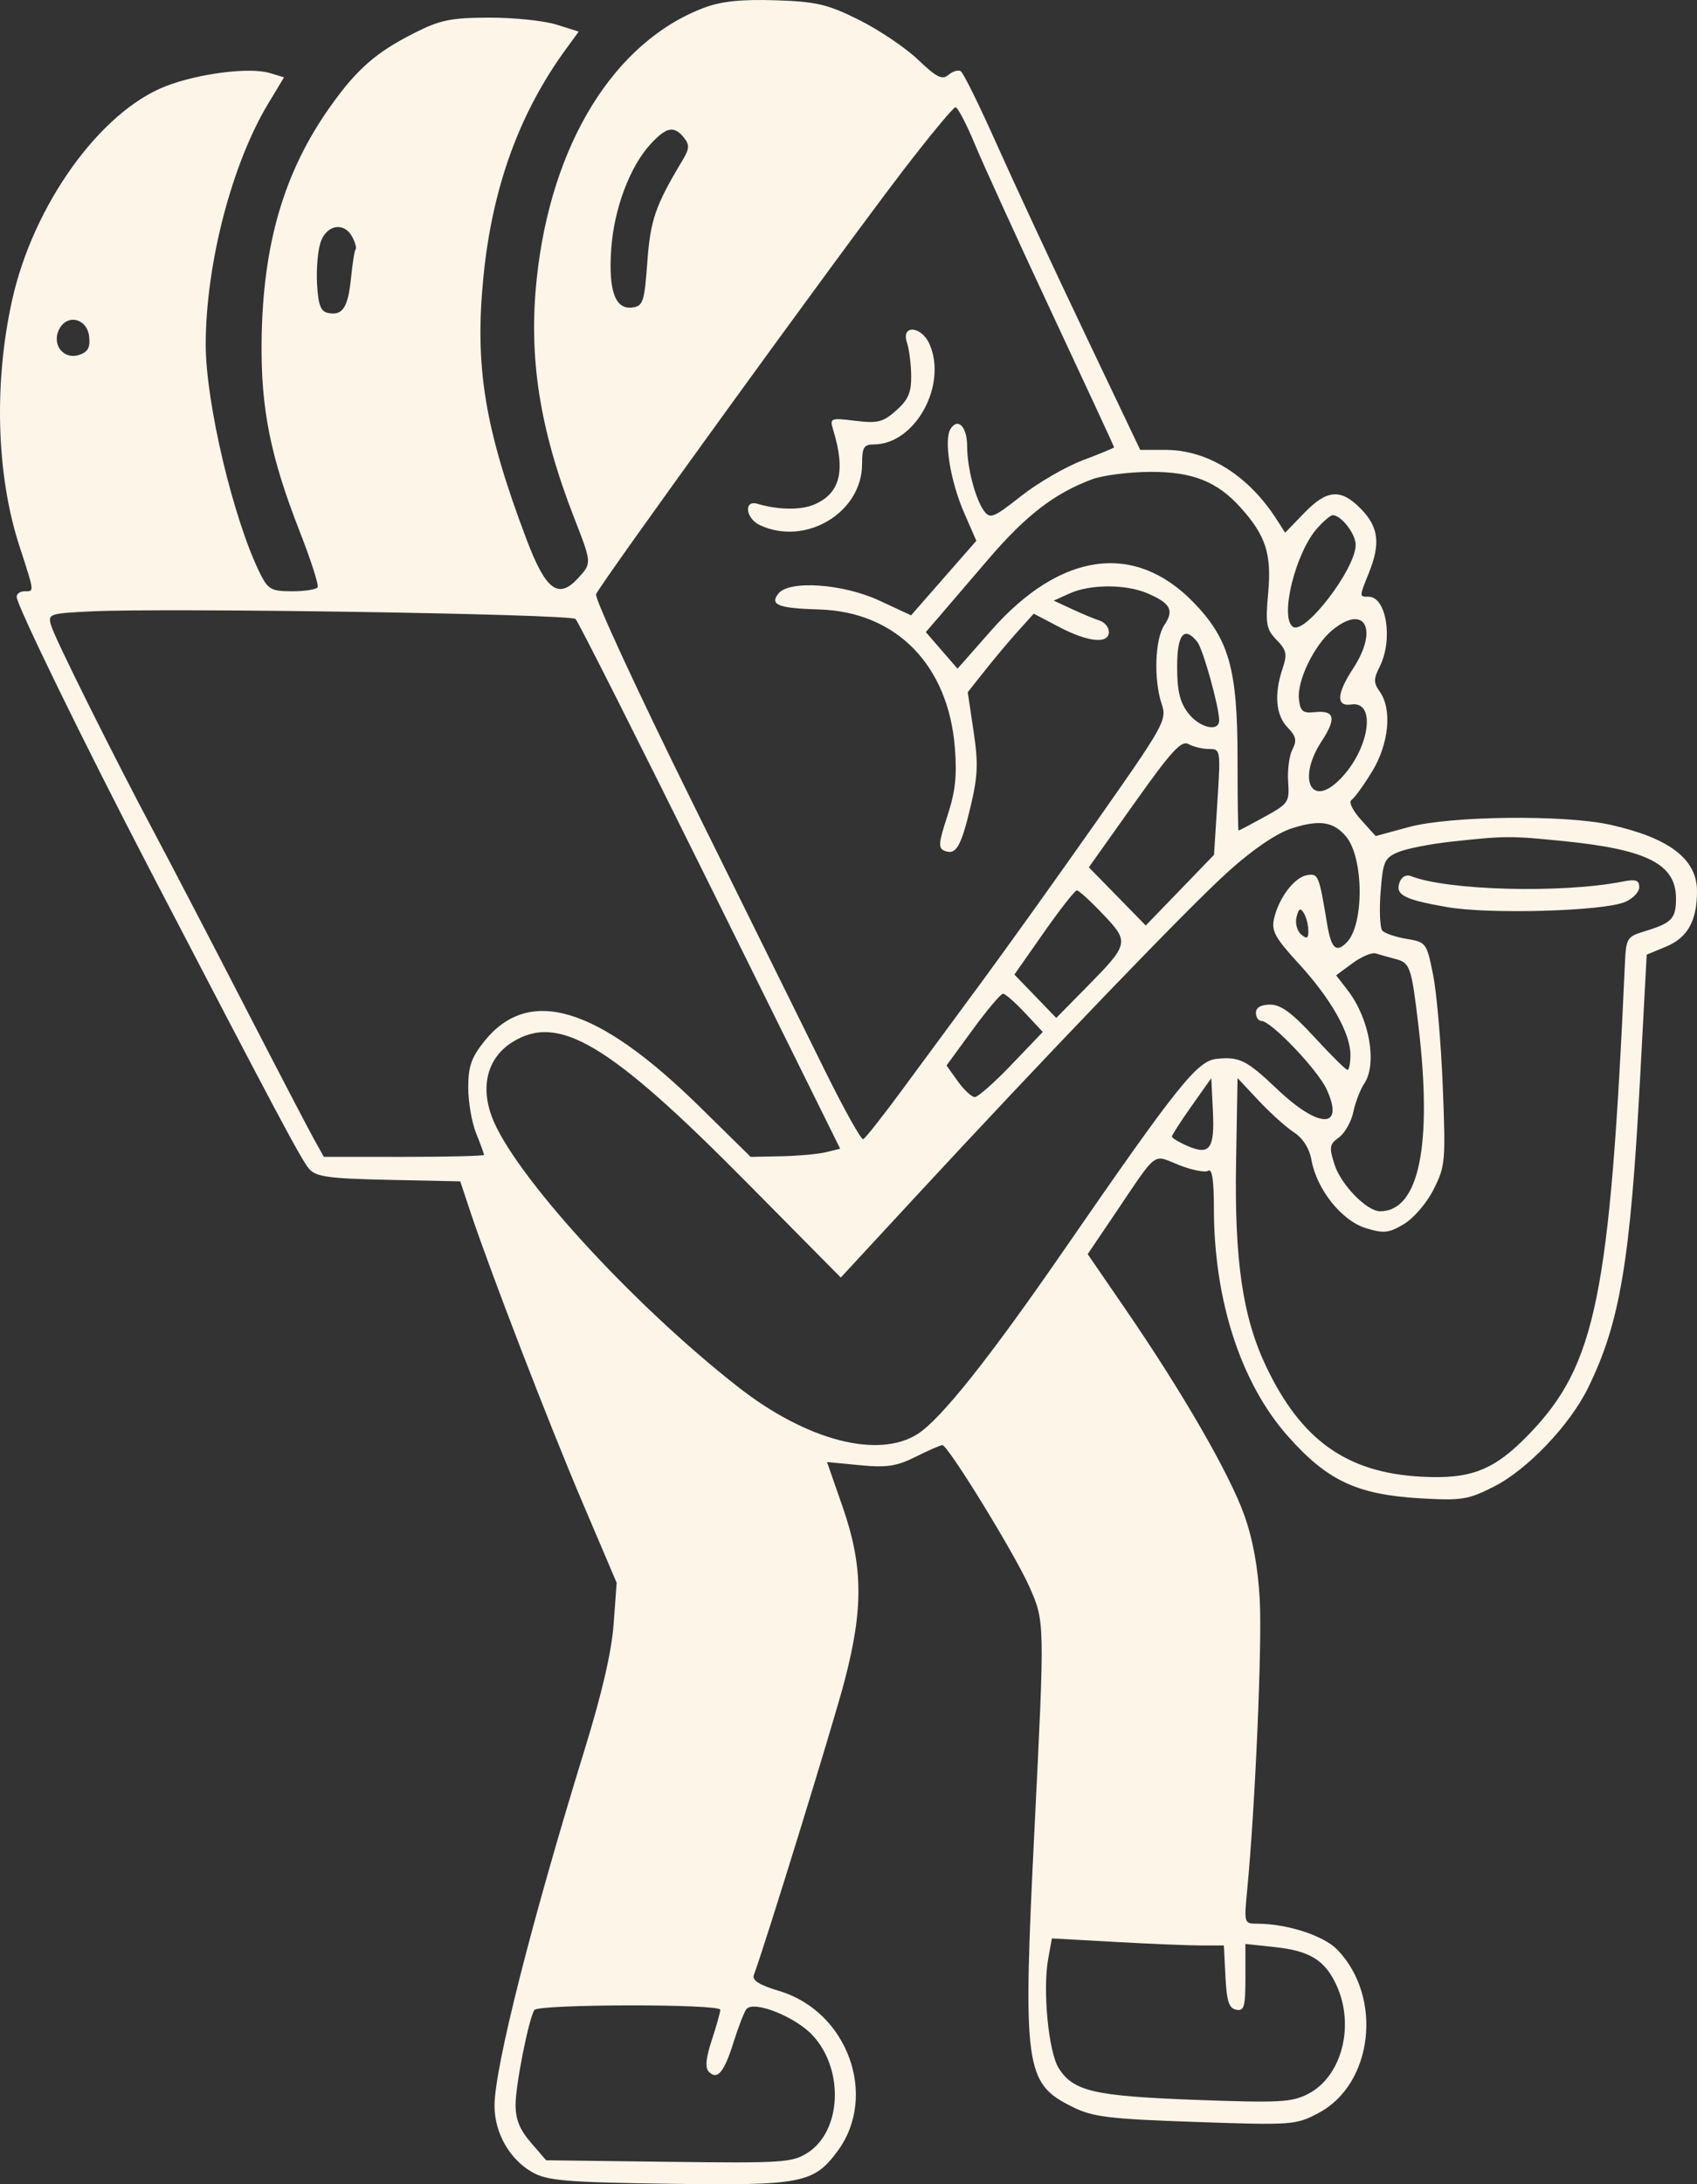 <?xml version="1.0" encoding="UTF-8"?> <svg xmlns="http://www.w3.org/2000/svg" viewBox="0 0 171 220" fill="none"><rect x="0" y="0" width="171" height="220" fill="#333333" stroke="none"/><path fill-rule="evenodd" clip-rule="evenodd" d="M70.994 0.763C61.911 4.162 55.517 14.491 54.084 28.078C53.245 36.032 54.37 43.21 57.856 52.16C59.641 56.742 59.638 56.706 58.275 58.208C56.27 60.417 55.001 59.472 53.051 54.314C48.818 43.12 47.803 36.887 48.727 27.749C49.63 18.822 52.348 11.358 57.032 4.939L58.314 3.183L56.056 2.474C54.814 2.085 51.769 1.771 49.289 1.777C45.432 1.786 44.341 2.011 41.736 3.33C37.89 5.278 35.992 6.934 33.331 10.663C28.627 17.255 26.475 24.57 26.36 34.358C26.28 41.162 27.248 45.992 30.2 53.53C31.321 56.392 32.134 58.918 32.007 59.145C31.88 59.371 30.724 59.555 29.44 59.555C27.345 59.555 27.013 59.373 26.225 57.797C23.542 52.427 20.723 40.576 20.73 34.697C20.739 26.607 23.343 16.559 27.01 10.463L28.618 7.791L27.186 7.357C25.166 6.745 20.029 7.393 16.712 8.678C10.095 11.241 3.346 20.637 1.217 30.25C-0.631 38.594 -0.361 47.848 1.937 54.935C3.502 59.761 3.478 59.555 2.472 59.555C2.035 59.555 1.678 59.805 1.678 60.11C1.678 60.947 8.465 74.852 15.044 87.492C27.985 112.356 30.371 116.836 31.157 117.741C31.842 118.529 33.155 118.709 39.178 118.836L46.378 118.988L47.38 122.001C49.392 128.047 55.271 143.293 58.662 151.256L62.139 159.422L61.833 163.581C61.63 166.357 60.657 170.561 58.907 176.23C53.536 193.63 49.827 208.285 49.831 212.095C49.833 214.832 51.349 217.496 53.642 218.792C55.144 219.642 57.037 219.801 67.355 219.95C80.787 220.145 82.005 219.909 84.415 216.636C88.494 211.101 85.404 202.61 78.563 200.55C76.481 199.924 75.76 199.466 75.969 198.902C77.153 195.712 83.919 173.789 85.081 169.383C87.022 162.022 86.978 157.719 84.899 151.746L83.335 147.256L86.638 147.575C89.352 147.837 90.358 147.685 92.276 146.725C93.559 146.081 94.769 145.555 94.962 145.555C95.523 145.555 102.24 156.483 103.714 159.792C105.281 163.311 105.28 163.303 104.257 183.899C103.044 208.308 103.244 209.804 108.042 212.195C110.117 213.229 111.677 213.421 120.468 213.724C130.24 214.061 130.588 214.035 132.879 212.816C138.366 209.895 139.367 201.147 134.758 196.376C133.394 194.964 129.691 193.758 126.719 193.758C125.356 193.758 125.35 193.74 125.677 190.335C126.478 181.999 127.185 165.673 126.942 161.166C126.763 157.857 126.249 155.04 125.378 152.598C123.903 148.461 119.168 140.253 113.478 131.965L109.601 126.317L112.265 122.379C116.753 115.742 116.074 116.264 118.807 117.345C120.112 117.861 121.437 118.119 121.75 117.918C122.138 117.67 122.32 118.883 122.32 121.718C122.32 130.936 125.031 139.296 129.752 144.629C133.732 149.125 136.716 150.532 143.068 150.909C147.27 151.158 147.929 151.054 150.533 149.735C153.912 148.024 158.197 143.526 160.039 139.758C163.245 133.198 164.277 127.057 165.262 108.666L165.932 96.154L167.865 95.353C170.057 94.445 171 92.761 171 89.752C171 86.531 168.217 84.402 162.269 83.073C157.668 82.044 146.125 82.172 141.98 83.298L138.622 84.209L137.137 82.562C136.291 81.625 135.88 80.771 136.18 80.578C136.471 80.392 137.401 79.112 138.246 77.733C139.956 74.941 140.299 71.452 139.037 69.667C138.398 68.762 138.398 68.404 139.037 67.124C140.392 64.412 139.701 60.103 137.911 60.103C136.958 60.103 136.958 60.13 137.929 57.722C139.119 54.776 138.923 53.105 137.176 51.297C135.136 49.184 133.73 49.277 131.412 51.677L129.499 53.657L128.687 52.384C125.836 47.908 121.71 45.313 117.445 45.313H114.895L109.215 33.392C106.091 26.836 102.13 18.323 100.412 14.475C98.695 10.627 97.076 7.343 96.817 7.177C96.558 7.011 95.999 7.174 95.574 7.539C94.943 8.08 94.382 7.802 92.507 6.013C91.246 4.809 88.567 3.004 86.556 2.003C83.383 0.424 82.27 0.162 78.137 0.028C74.75 -0.082 72.688 0.13 70.994 0.763ZM90.949 17.24C84.496 25.66 60.431 58.865 60.064 59.854C59.908 60.277 64.263 69.687 69.742 80.767C75.222 91.847 81.257 104.053 83.154 107.892C85.052 111.732 86.772 114.814 86.978 114.74C87.184 114.666 88.984 112.388 90.977 109.676C92.971 106.965 96.514 102.158 98.853 98.995C101.191 95.831 106.371 88.596 110.364 82.918C117.341 72.995 117.602 72.526 117.062 70.921C116.239 68.476 116.374 64.367 117.324 62.963C118.331 61.475 117.963 60.77 115.658 59.773C113.461 58.823 109.868 58.825 107.769 59.777L106.181 60.497L108.033 61.356C109.052 61.828 110.302 62.348 110.811 62.511C111.321 62.674 111.737 63.185 111.737 63.647C111.737 64.892 109.653 64.685 106.719 63.148L104.167 61.81L102.588 63.558C101.721 64.52 100.224 66.3 99.263 67.514L97.514 69.722L98.099 73.63C98.588 76.901 98.538 78.147 97.796 81.262C96.829 85.319 96.335 86.153 95.173 85.691C94.528 85.435 94.572 84.898 95.46 82.195C96.268 79.737 96.443 78.153 96.219 75.32C95.558 66.965 90.29 61.607 82.519 61.385C78.42 61.268 77.529 60.917 78.441 59.781C79.537 58.414 84.951 58.793 88.609 60.492L91.806 61.977L95.093 58.222L98.381 54.468L97.16 51.671C95.755 48.451 95.083 44.289 95.789 43.189C96.535 42.028 97.45 42.988 97.454 44.935C97.457 47.113 98.285 50.277 99.165 51.474C99.766 52.291 100.133 52.142 102.891 49.965C104.574 48.637 107.372 47.014 109.109 46.358C110.846 45.703 112.266 45.114 112.266 45.051C112.266 44.987 109.451 38.92 106.011 31.567C102.57 24.214 99.065 16.535 98.221 14.501C97.376 12.468 96.505 10.804 96.283 10.804C96.062 10.804 93.662 13.701 90.949 17.24ZM65.566 14.501C63.471 16.765 61.87 21.027 61.59 25.084C61.297 29.316 62 31.227 63.755 30.968C64.799 30.814 64.939 30.382 65.226 26.415C65.532 22.173 66.044 20.689 68.745 16.197C69.478 14.98 69.506 14.601 68.919 13.869C67.928 12.632 67.161 12.777 65.566 14.501ZM32.33 24.326C32.033 25.135 31.86 27.043 31.946 28.566C32.07 30.754 32.309 31.375 33.085 31.528C34.527 31.812 35.074 30.965 35.372 27.983C35.519 26.518 35.727 25.226 35.836 25.111C35.945 24.996 35.796 24.441 35.505 23.879C34.715 22.349 32.965 22.596 32.33 24.326ZM5.967 33.154C5.176 34.684 6.393 36.264 7.966 35.748C8.864 35.453 9.108 35.01 8.984 33.9C8.78 32.069 6.783 31.575 5.967 33.154ZM91.387 34.495C91.613 35.173 91.806 36.684 91.818 37.854C91.834 39.534 91.517 40.266 90.31 41.342C88.984 42.522 88.438 42.66 86.181 42.383C83.68 42.077 83.594 42.111 83.951 43.278C85.228 47.456 84.662 49.695 82.047 50.816C80.696 51.395 78.435 51.366 76.317 50.742C74.924 50.331 75.132 52.214 76.554 52.885C81.151 55.053 86.868 51.645 86.868 46.735C86.868 45.059 87.045 44.765 88.058 44.763C92.197 44.756 95.491 38.815 93.662 34.657C92.853 32.819 90.781 32.672 91.387 34.495ZM110.067 48.268C106.263 49.675 103.365 51.908 99.54 56.383C97.403 58.88 95.124 61.541 94.473 62.294L93.289 63.663L94.888 65.506L96.486 67.349L99.878 63.502C106.849 55.594 114.328 54.554 120.26 60.668C123.853 64.371 124.701 67.376 124.701 76.398C124.701 80.39 124.748 83.656 124.805 83.656C124.862 83.657 126.043 83.032 127.43 82.27C129.839 80.944 129.944 80.789 129.801 78.747C129.719 77.572 129.912 76.106 130.231 75.49C130.7 74.584 130.606 74.158 129.74 73.262C128.554 72.035 128.374 69.909 129.237 67.346C129.728 65.886 129.648 65.498 128.638 64.452C127.595 63.373 127.505 62.87 127.791 59.7C128.143 55.795 127.552 53.957 125.037 51.151C122.647 48.484 120.158 47.502 115.859 47.529C113.737 47.542 111.131 47.874 110.067 48.268ZM132.738 53.196C130.529 55.663 128.911 62.255 130.296 63.141C131.528 63.929 136.607 57.278 136.607 54.877C136.607 53.776 135.143 51.886 134.291 51.886C134.082 51.886 133.383 52.476 132.738 53.196ZM9.189 61.579C4.941 61.785 4.807 61.832 5.152 63.001C5.551 64.358 11.49 76.269 15.724 84.205C17.25 87.067 21.232 94.708 24.573 101.186C27.914 107.663 31.094 113.762 31.64 114.74L32.632 116.516L40.701 116.52C45.14 116.522 48.77 116.43 48.77 116.316C48.77 116.202 48.413 115.224 47.977 114.142C47.54 113.061 47.183 110.992 47.183 109.544C47.183 107.426 47.494 106.522 48.777 104.911C53.277 99.259 60.193 101.344 70.486 111.456L75.643 116.523L78.742 116.459C80.447 116.423 82.476 116.238 83.251 116.047L84.661 115.701L71.576 89.263C64.379 74.723 58.269 62.61 57.996 62.346C57.48 61.846 16.871 61.208 9.189 61.579ZM134.282 63.442C132.444 64.938 130.68 68.562 130.887 70.415C131.024 71.642 131.28 71.856 132.466 71.729C134.496 71.512 134.696 72.338 133.176 74.658C130.764 78.337 132.026 81.352 134.851 78.66C137.945 75.71 138.811 70.549 136.144 70.956C134.614 71.189 134.687 69.864 136.342 67.342C138.93 63.398 137.548 60.782 134.282 63.442ZM118.616 67.15C118.616 69.571 118.886 70.719 119.713 71.806C120.852 73.306 122.849 73.775 122.849 72.543C122.849 71.204 121.221 65.368 120.648 64.653C119.323 63.002 118.616 63.871 118.616 67.15ZM114.3 80.906L109.719 87.355L112.587 90.287L115.454 93.219L118.893 89.659L122.332 86.099L122.671 80.77C123.003 75.527 122.99 75.441 121.836 75.441C121.191 75.441 120.262 75.219 119.772 74.949C119.04 74.544 118.06 75.611 114.3 80.906ZM130.219 83.415C128.683 83.901 126.364 85.463 123.869 87.691C119.942 91.199 105.7 105.998 91.99 120.819L84.723 128.676L75.277 119.129C61.377 105.08 56.275 102.03 51.603 104.98C49.167 106.517 48.395 109.322 49.547 112.445C51.653 118.152 63.638 131.304 74.393 139.711C81.275 145.09 88.495 146.973 92.474 144.428C94.822 142.925 99.679 136.818 107.262 125.835C118.67 109.313 120.627 106.862 122.585 106.651C124.879 106.404 125.618 106.771 128.669 109.676C132.921 113.722 135.524 113.741 133.677 109.712C132.779 107.753 128.077 102.829 127.105 102.829C126.801 102.829 126.553 102.459 126.553 102.007C126.553 101.478 127.066 101.186 127.994 101.186C129.067 101.186 130.207 102.025 132.456 104.472C134.118 106.28 135.612 107.759 135.777 107.759C135.942 107.759 136.077 107.078 136.077 106.244C136.077 104.06 134.116 100.6 130.871 97.062C128.476 94.451 128.097 93.759 128.382 92.517C128.862 90.42 130.448 88.341 131.716 88.145C132.846 87.969 132.908 88.12 133.738 93.112C134.144 95.552 134.651 96.01 135.722 94.902C137.477 93.085 137.422 86.386 135.635 84.254C134.378 82.755 132.982 82.539 130.219 83.415ZM146.232 84.773C144.106 85.004 141.692 85.482 140.869 85.835C139.505 86.421 139.351 86.772 139.116 89.86C138.975 91.721 139.054 93.465 139.293 93.736C139.532 94.007 140.632 94.379 141.738 94.565C143.71 94.894 143.762 94.966 144.407 98.18C144.769 99.984 145.207 105.034 145.381 109.402C145.681 116.993 145.641 117.453 144.458 119.797C143.762 121.177 142.451 122.707 141.461 123.295C139.933 124.203 139.427 124.255 137.61 123.692C135.191 122.942 132.689 119.804 132.154 116.853C131.937 115.656 131.299 114.649 130.375 114.044C129.582 113.526 127.981 112.085 126.817 110.841L124.701 108.581L124.554 117.041C124.382 126.951 125.22 132.657 127.573 137.612C131.11 145.058 135.702 148.326 143.197 148.733C148.232 149.007 150.56 148.09 154.071 144.456C160.816 137.473 162.226 130.56 163.734 97.092C163.851 94.49 163.939 94.343 165.709 93.805C168.471 92.966 168.883 92.536 168.883 90.493C168.883 87.037 165.989 85.562 157.542 84.715C152.184 84.178 151.689 84.181 146.232 84.773ZM141.031 88.859C140.56 90.13 141.468 90.604 145.834 91.366C150.064 92.105 161.486 91.78 163.725 90.858C164.524 90.527 165.179 89.853 165.179 89.36C165.179 88.644 164.833 88.531 163.46 88.801C157.387 89.997 145.826 89.693 142.173 88.241C141.705 88.055 141.235 88.31 141.031 88.859ZM105.184 93.921L102.216 98.16L104.326 100.344L106.435 102.528L109.39 99.529C113.799 95.053 113.832 94.915 111.149 92.085C109.896 90.764 108.71 89.683 108.511 89.683C108.313 89.683 106.816 91.59 105.184 93.921ZM130.649 92.355C130.492 92.977 130.696 93.76 131.105 94.112C131.694 94.617 131.843 94.537 131.836 93.721C131.832 93.157 131.627 92.366 131.38 91.964C131.039 91.407 130.865 91.499 130.649 92.355ZM136.284 97.019L134.637 98.234L135.82 99.77C137.999 102.599 138.801 107.159 137.468 109.143C137.068 109.737 136.573 111.025 136.368 112.004C136.162 112.982 135.511 114.132 134.922 114.56C133.962 115.255 133.915 115.541 134.47 117.282C135.122 119.326 137.725 122.001 139.063 122.001C142.984 122.001 144.359 115.386 142.936 103.362C142.224 97.346 142.095 96.974 140.605 96.587C139.915 96.407 139.03 96.158 138.64 96.032C138.249 95.906 137.189 96.35 136.284 97.019ZM98.019 103.703L95.377 107.316L96.513 108.906C97.138 109.782 97.91 110.498 98.228 110.498C98.546 110.498 100.218 109.022 101.942 107.218L105.078 103.937L103.277 102.014C102.287 100.956 101.293 100.09 101.068 100.09C100.844 100.09 99.472 101.716 98.019 103.703ZM120.071 111.4C118.98 112.943 118.087 114.327 118.087 114.476C118.087 114.625 118.814 115.059 119.704 115.44C121.922 116.392 122.41 115.688 122.216 111.818L122.055 108.596L120.071 111.4ZM105.623 197.286C105.052 200.44 105.65 206.675 106.68 208.303C108.159 210.639 110.225 211.119 120.468 211.5C128.951 211.814 130.195 211.748 131.844 210.885C135.214 209.124 136.536 204.023 134.676 199.962C133.514 197.429 131.995 196.49 128.446 196.112L125.495 195.796V199.199C125.495 202.145 125.37 202.578 124.569 202.421C123.838 202.277 123.609 201.574 123.484 199.094L123.325 195.949H121.054C119.804 195.949 115.905 195.79 112.388 195.593L105.995 195.238L105.623 197.286ZM53.837 202.455C53.26 203.423 51.961 209.976 51.953 211.963C51.947 213.456 52.362 214.492 53.488 215.797L55.032 217.586L67.378 217.741C78.86 217.886 79.841 217.822 81.39 216.825C84.794 214.635 85.075 208.499 81.928 205.046C80.21 203.16 76.001 201.464 75.225 202.346C75.007 202.594 74.423 204.088 73.928 205.666C72.964 208.745 72.283 209.554 71.413 208.653C71.037 208.263 71.133 207.275 71.724 205.481C72.196 204.048 72.582 202.673 72.582 202.425C72.582 201.817 54.201 201.847 53.837 202.455Z" fill="#FEF5E9"></path></svg> 